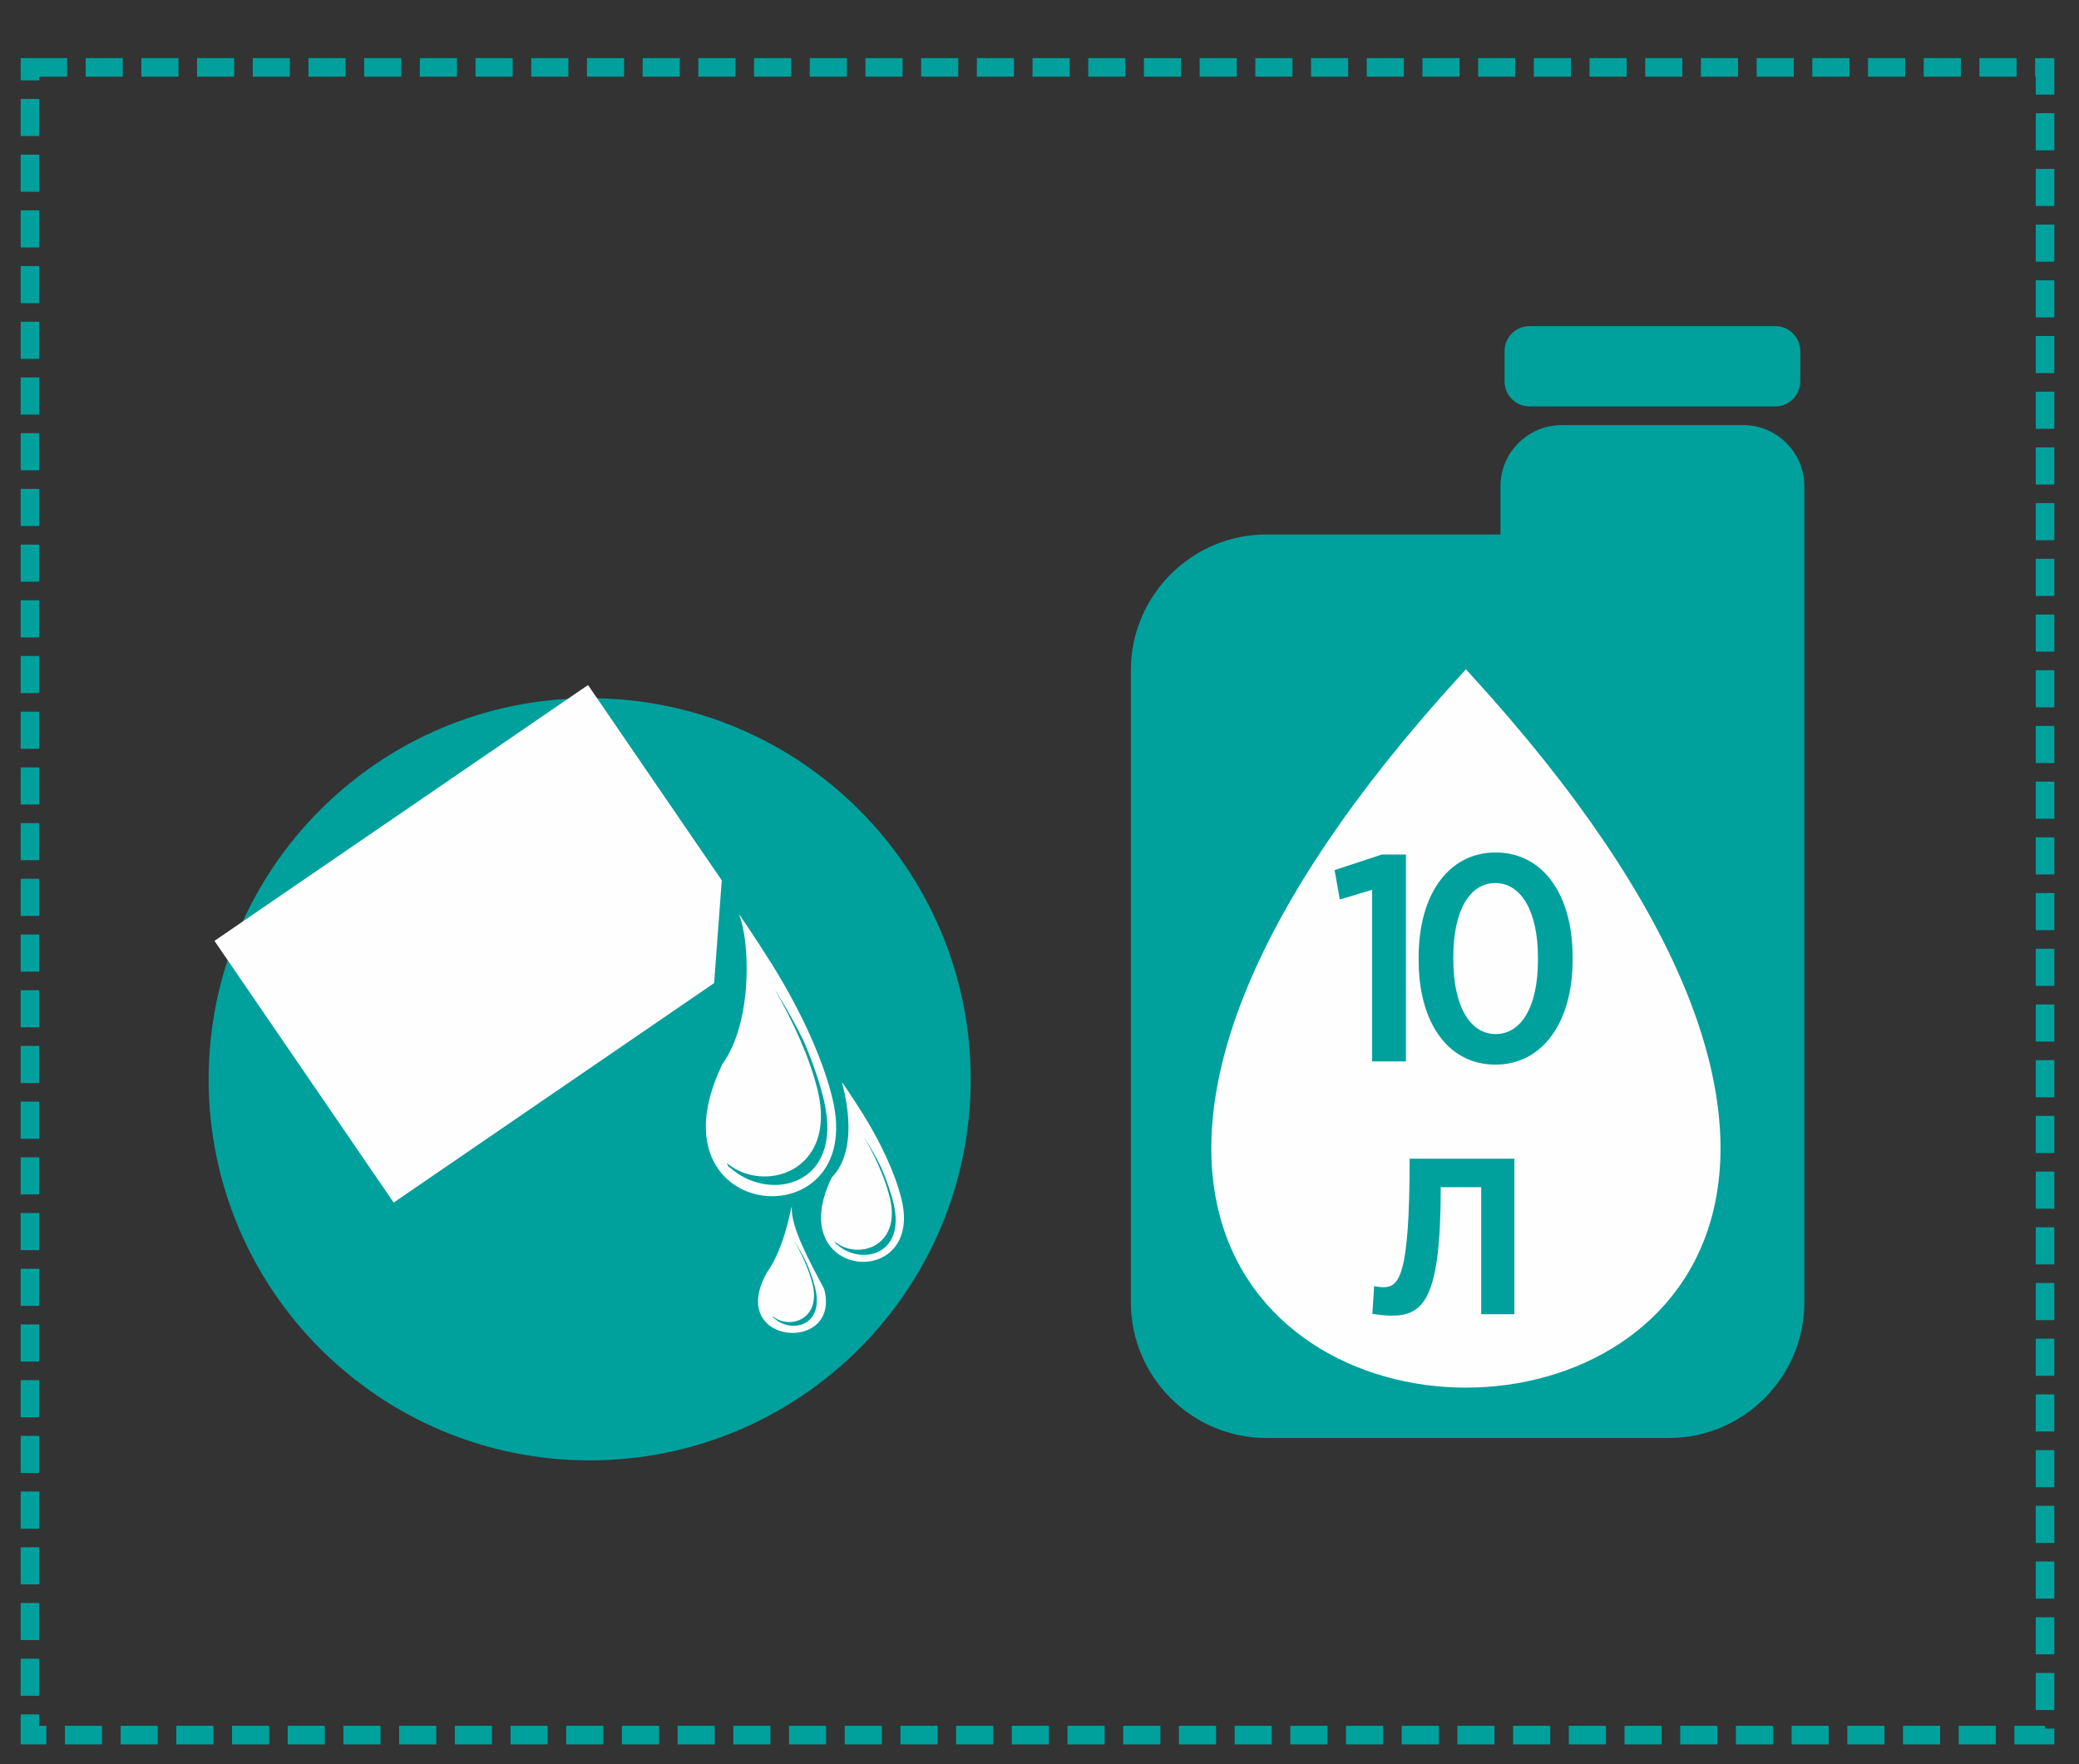 <?xml version="1.0" encoding="UTF-8"?> <svg xmlns="http://www.w3.org/2000/svg" width="350" height="297" viewBox="0 0 350 297"><rect x="0" y="0" width="350" height="297" fill="#333333" stroke="none"/><path id="path1" fill="none" stroke="#00a09d" stroke-width="3.126" stroke-dasharray="6.251 3.126" stroke-dashoffset="0" d="M 5.043 11.343 L 344.284 11.343 L 344.284 292.075 L 5.043 292.075 Z"></path><path id="path2" fill="#00a09d" fill-rule="evenodd" stroke="none" d="M 100.026 119.902 C 134.304 119.902 162.091 147.689 162.091 181.965 C 162.091 216.243 134.304 244.03 100.026 244.03 C 65.75 244.03 37.963 216.243 37.963 181.965 C 37.963 147.689 65.75 119.902 100.026 119.902"></path><path id="path3" fill="none" stroke="#00a09d" stroke-width="4.168" d="M 99.273 119.618 C 133.55 119.618 161.337 147.406 161.337 181.683 C 161.337 215.96 133.55 243.748 99.273 243.748 C 64.996 243.748 37.208 215.96 37.208 181.683 C 37.208 147.406 64.996 119.618 99.273 119.618 Z"></path><path id="path4" fill="#fefefe" fill-rule="evenodd" stroke="none" d="M 98.994 115.313 L 121.51 148.193 L 120.223 165.487 L 66.274 202.433 L 36.106 158.379 Z"></path><path id="path5" fill="#fefefe" fill-rule="evenodd" stroke="none" d="M 121.635 179.09 C 121.526 179.316 121.42 179.539 121.317 179.761 C 109.14 206.127 145.921 208.949 140.153 184.951 C 138.342 177.414 134.077 168.927 130.033 162.448 C 129.984 162.266 129.921 162.171 129.854 162.162 C 126.989 157.585 124.367 153.797 124.367 153.797 C 126.314 158.417 126.698 172.097 121.635 179.09 Z M 122.314 195.743 C 122.517 196.157 122.745 196.55 122.997 196.915 C 122.905 196.742 122.815 196.569 122.731 196.39 C 129.254 202.528 142.138 199.809 138.718 185.26 C 137.956 182.009 136.716 178.53 135.24 175.107 C 133.881 172.348 132.387 169.706 130.928 167.367 C 130.886 167.21 130.83 167.127 130.775 167.119 L 130.456 166.611 C 133.453 171.829 136.324 178.004 137.666 183.589 C 140.949 197.247 128.578 201.04 122.314 195.743"></path><path id="path6" fill="#fefefe" fill-rule="evenodd" stroke="none" d="M 129.075 214.262 C 122.236 226.522 141.76 227.918 138.727 216.925 C 136.281 212.338 133.03 206.42 133.303 203.023 C 133.205 203.023 132.115 210.065 129.075 214.262 Z M 130.055 221.538 C 130.144 221.721 130.245 221.892 130.357 222.054 C 130.315 221.977 130.275 221.902 130.24 221.823 C 133.104 224.52 138.761 223.324 137.261 216.933 C 136.926 215.506 136.382 213.979 135.734 212.476 C 135.137 211.262 134.48 210.103 133.839 209.074 C 133.82 209.007 133.795 208.971 133.772 208.968 L 133.632 208.743 C 134.949 211.036 136.21 213.748 136.799 216.201 C 138.242 222.2 132.807 223.865 130.055 221.538"></path><path id="path7" fill="#fefefe" fill-rule="evenodd" stroke="none" d="M 140.008 198.237 C 131.661 215.409 155.492 217.365 151.79 201.966 C 150.638 197.17 147.925 191.769 145.351 187.646 C 145.321 187.531 145.279 187.47 145.238 187.464 C 143.413 184.553 141.745 182.143 141.745 182.143 C 141.629 182.143 145.208 192.881 140.008 198.237 Z M 140.538 208.99 C 140.661 209.241 140.799 209.478 140.952 209.699 C 140.896 209.595 140.842 209.49 140.791 209.381 C 144.732 213.09 152.514 211.447 150.448 202.657 C 149.988 200.694 149.24 198.591 148.348 196.524 C 147.528 194.857 146.624 193.261 145.742 191.847 C 145.717 191.754 145.683 191.704 145.651 191.698 L 145.458 191.391 C 147.269 194.544 149.003 198.275 149.814 201.647 C 151.796 209.9 144.323 212.19 140.538 208.99"></path><path id="path8" fill="#00a09d" fill-rule="evenodd" stroke="none" d="M 213.196 89.97 L 252.603 89.97 L 252.603 81.85 C 252.603 76.189 257.235 71.557 262.897 71.557 L 293.468 71.557 C 299.13 71.557 303.762 76.189 303.762 81.85 L 303.762 112.783 L 303.762 117.447 L 303.762 219.251 C 303.762 231.799 293.496 242.065 280.948 242.065 L 213.196 242.065 C 200.648 242.065 190.382 231.799 190.382 219.251 L 190.382 112.783 C 190.382 100.235 200.648 89.97 213.196 89.97 Z M 257.486 54.898 L 298.877 54.898 C 301.183 54.898 303.071 56.786 303.071 59.093 L 303.071 64.221 C 303.071 66.527 301.183 68.414 298.877 68.414 L 257.486 68.414 C 255.182 68.414 253.294 66.528 253.294 64.221 L 253.294 59.093 C 253.294 56.786 255.18 54.898 257.486 54.898"></path><path id="path9" fill="#fefefe" fill-rule="evenodd" stroke="none" d="M 246.787 112.666 L 245.997 113.534 C 99.63 273.601 393.946 273.601 247.579 113.534 Z"></path><path id="path10" fill="#00a09d" stroke="none" d="M 236.689 178.668 L 236.689 143.846 L 232.633 143.846 L 224.67 146.468 L 225.56 151.414 L 231.001 149.782 L 231.001 178.668 Z"></path><path id="path11" fill="#00a09d" stroke="none" d="M 264.748 161.603 L 264.748 161.059 C 264.748 150.524 259.703 143.5 251.789 143.5 C 243.875 143.5 238.829 150.573 238.829 161.109 L 238.829 161.653 C 238.829 172.189 243.825 179.212 251.739 179.212 C 259.653 179.212 264.748 172.139 264.748 161.603 Z M 258.911 161.653 C 258.911 169.419 256.141 174.068 251.789 174.068 C 247.485 174.068 244.666 169.369 244.666 161.554 L 244.666 161.059 C 244.666 153.244 247.436 148.644 251.739 148.644 C 256.043 148.644 258.911 153.343 258.911 161.158 Z"></path><path id="path12" fill="#00a09d" stroke="none" d="M 232.868 216.684 C 232.473 216.684 231.682 216.585 231.337 216.486 L 231.04 221.178 C 231.781 221.277 233.312 221.474 234.201 221.474 C 239.683 221.474 242.548 218.708 242.548 199.842 L 249.363 199.842 L 249.363 221.227 L 254.944 221.227 L 254.944 195.052 L 237.313 195.052 C 237.313 214.906 235.535 216.684 232.868 216.684 Z"></path></svg> 